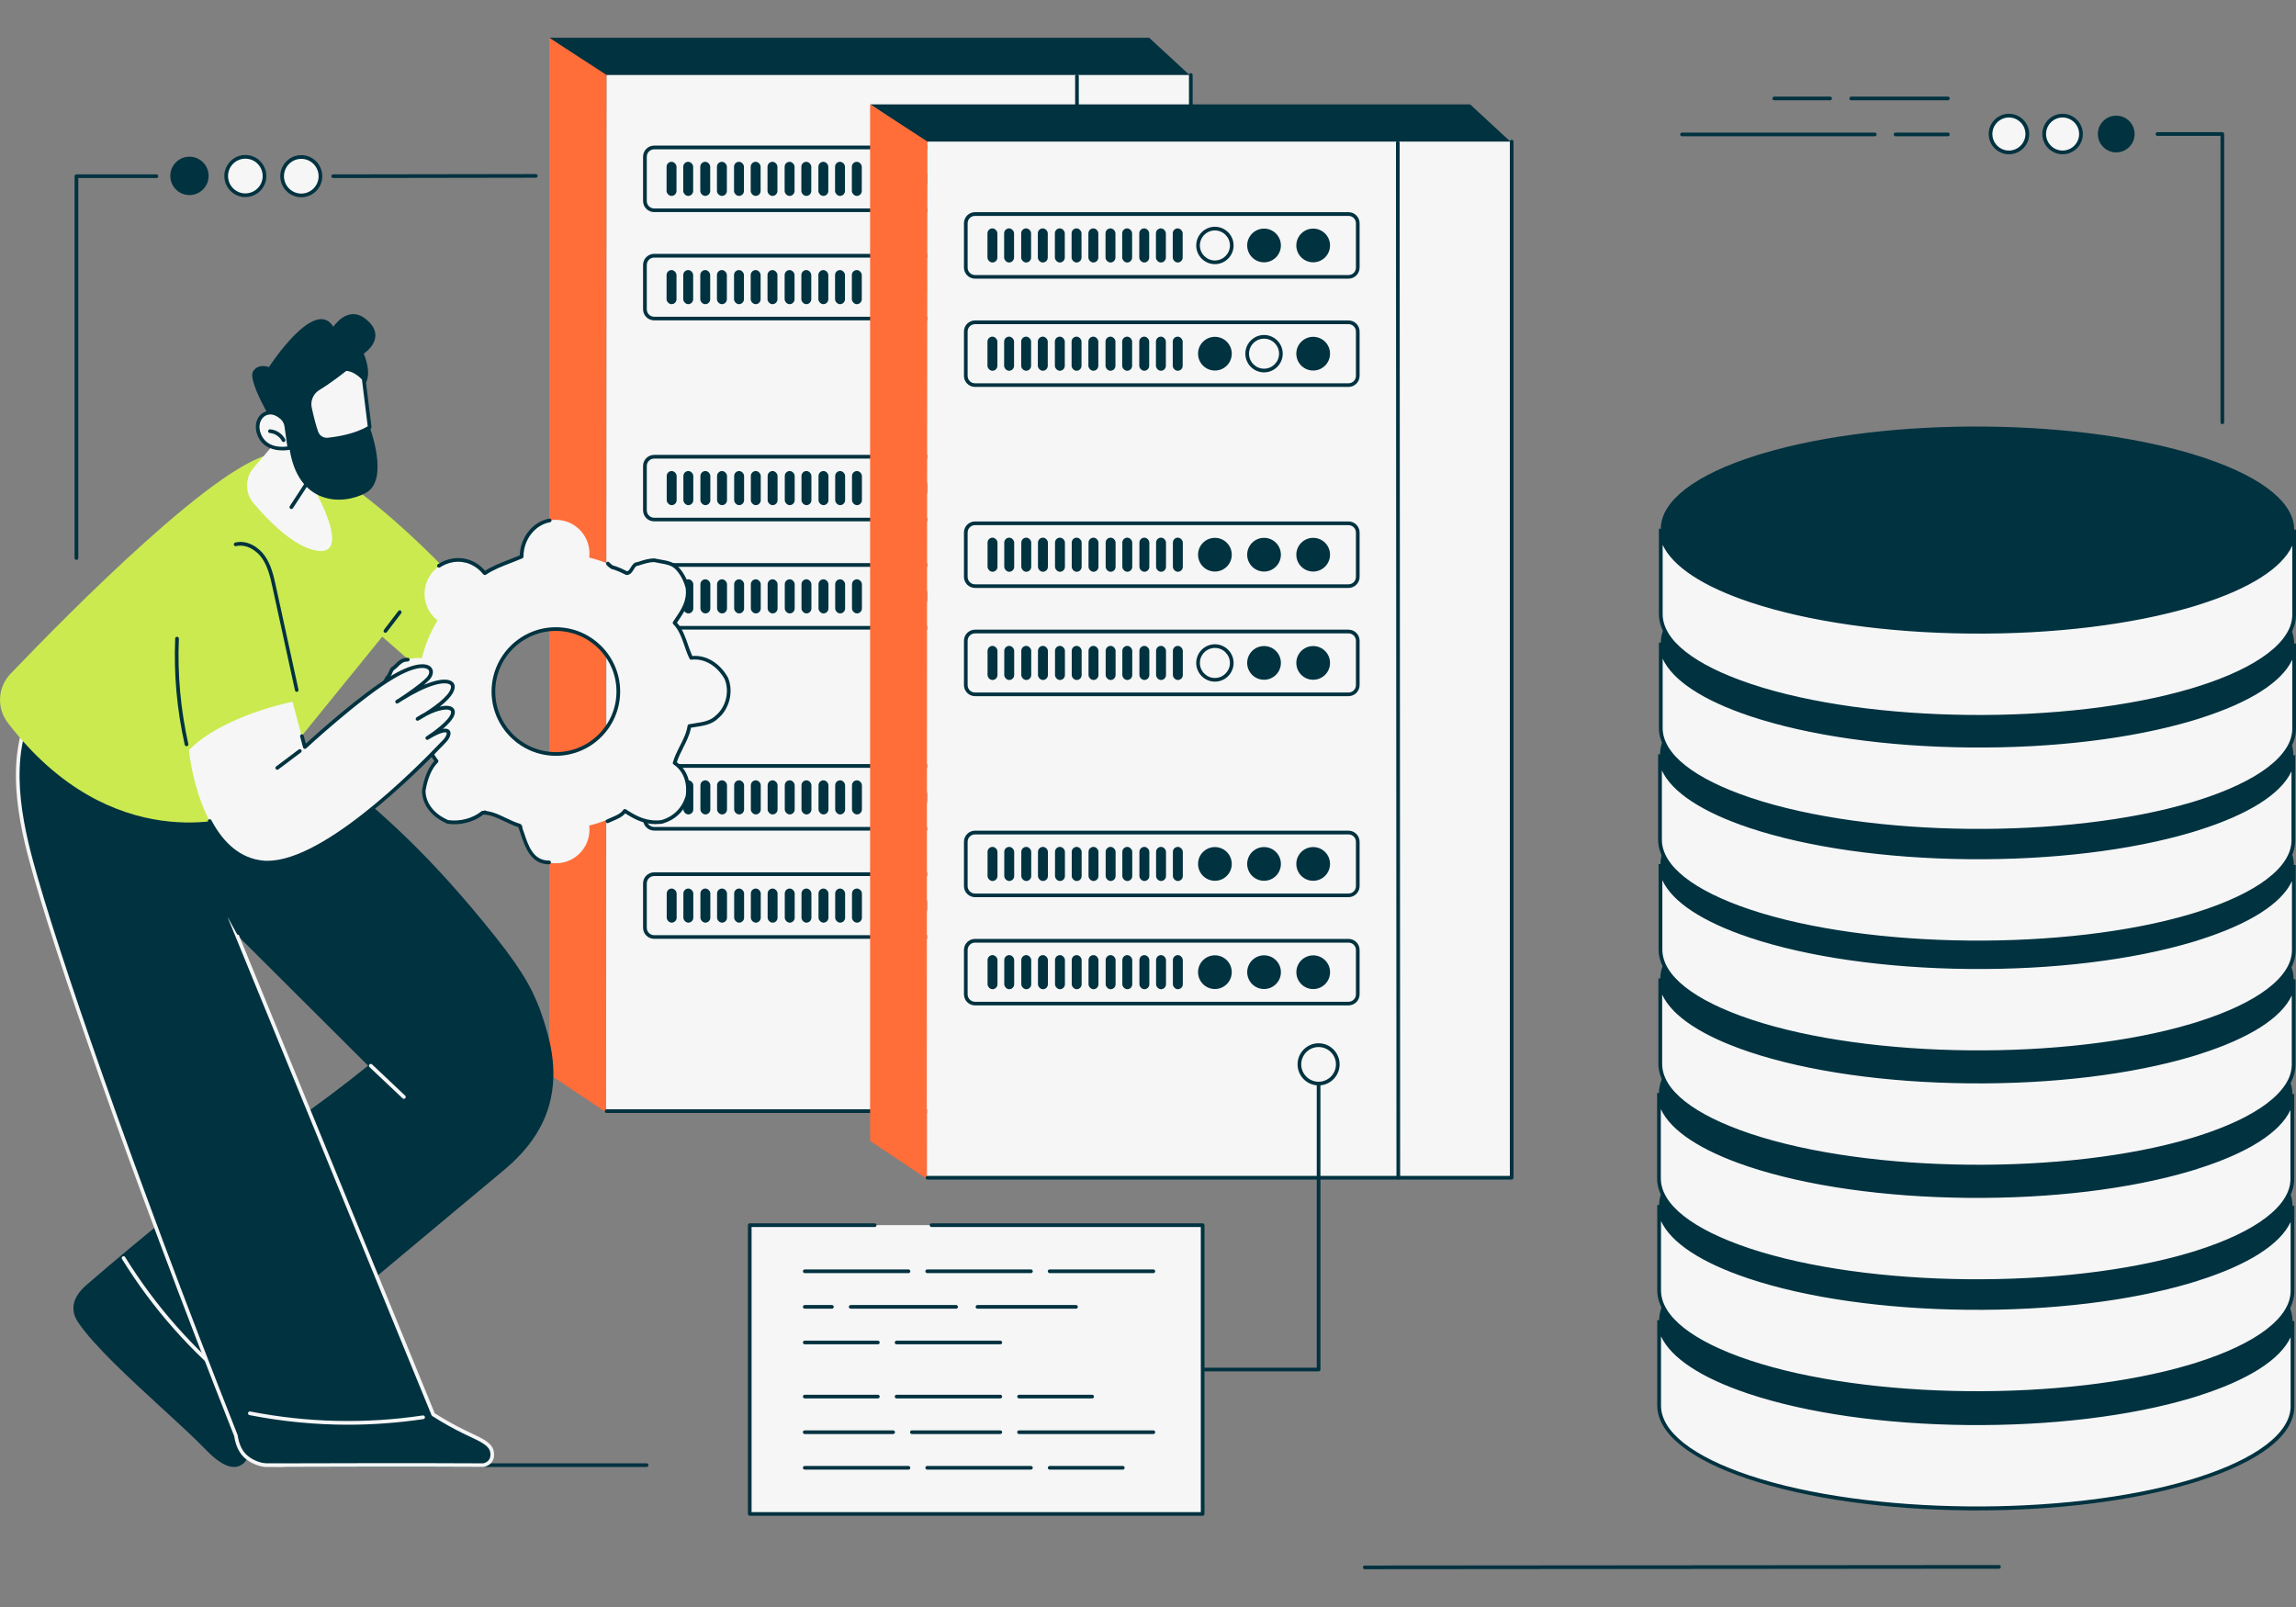 <svg xmlns="http://www.w3.org/2000/svg" id="Calque_2" viewBox="0 0 500 350"><rect x="0" y="0" width="500" height="350" fill="#808080" stroke="none"/><defs><style>.cls-1{fill:none;}.cls-2{fill:#ff6d39;}.cls-3{fill:#003240;}.cls-4{fill:#f6f6f6;}.cls-5{fill:#caea50;}</style></defs><g id="illu-eco-conception-systeme-de-cache"><rect class="cls-1" width="500" height="350"></rect><path class="cls-3" d="M456.85,29.19c0-2.21,1.79-4,4-4s4,1.79,4,4c0,2.21-1.79,4-4,4s-4-1.79-4-4Z"></path><path class="cls-4" d="M445.16,29.19c0-2.21,1.79-4,4-4s4,1.79,4,4-1.79,4-4,4-4-1.79-4-4Z"></path><path class="cls-3" d="M444.76,29.19c0-2.43,1.98-4.41,4.41-4.41s4.41,1.98,4.41,4.41-1.98,4.41-4.41,4.41-4.41-1.98-4.41-4.41ZM445.57,29.19c0,1.99,1.62,3.6,3.6,3.6s3.6-1.62,3.6-3.6-1.62-3.6-3.6-3.6-3.6,1.62-3.6,3.6Z"></path><circle class="cls-4" cx="437.48" cy="29.19" r="4" transform="translate(384.24 464.4) rotate(-86.84)"></circle><path class="cls-3" d="M433.08,29.19c0-2.43,1.98-4.41,4.41-4.41s4.41,1.98,4.41,4.41-1.98,4.41-4.41,4.41-4.41-1.98-4.41-4.41ZM433.88,29.19c0,1.99,1.62,3.6,3.6,3.6s3.6-1.62,3.6-3.6-1.62-3.6-3.6-3.6-3.6,1.62-3.6,3.6Z"></path><path class="cls-3" d="M483.96,92.38c.22,0,.4-.18.4-.4V29.19c0-.22-.18-.4-.4-.4h-14.14c-.22,0-.4.18-.4.4,0,.22.18.4.4.4h13.74v62.39c0,.22.18.4.4.4Z"></path><path class="cls-3" d="M366.29,29.68h41.98c.22,0,.4-.18.4-.4,0-.22-.18-.4-.4-.4h-41.98c-.22,0-.4.18-.4.4,0,.22.18.4.4.4Z"></path><path class="cls-3" d="M412.8,29.68h11.39c.22,0,.4-.18.4-.4,0-.22-.18-.4-.4-.4h-11.39c-.22,0-.4.18-.4.4,0,.22.18.4.4.4Z"></path><path class="cls-3" d="M386.38,21.84h12.16c.22,0,.4-.18.4-.4,0-.22-.18-.4-.4-.4h-12.16c-.22,0-.4.18-.4.4,0,.22.18.4.4.4Z"></path><path class="cls-3" d="M403.14,21.84h21.06c.22,0,.4-.18.4-.4,0-.22-.18-.4-.4-.4h-21.06c-.22,0-.4.18-.4.4,0,.22.18.4.4.4Z"></path><path class="cls-4" d="M361.31,287.53v18.58c-.02,5.63,6.49,11.27,19.57,15.64,26.16,8.73,68.84,9.1,96.19.94.45-.13.89-.27,1.33-.41,13.85-4.36,20.81-10.16,20.82-15.97v-18.58c0,5.81-6.95,11.61-20.81,15.97-.44.14-.88.27-1.33.41-27.34,8.16-70.03,7.8-96.19-.94-13.08-4.37-19.59-10.01-19.58-15.64Z"></path><path class="cls-3" d="M428.53,328.95c-18.13-.17-35.1-2.59-47.77-6.82-12.81-4.28-19.86-9.97-19.86-16.02v-18.57s.01,0,.01,0h.8c0,5.68,6.85,11.1,19.31,15.26,25.79,8.61,68.83,9.03,95.95.93.45-.13.89-.27,1.33-.41,13.05-4.11,20.53-9.79,20.54-15.59h.8s0,0,0,0v18.58c-.02,6.27-7.52,12.07-21.12,16.35-.44.14-.89.28-1.34.41-12.78,3.82-29.26,5.89-46.61,5.89-.68,0-1.36,0-2.04,0ZM478.54,304.08c-.44.14-.89.28-1.34.41-13.28,3.96-30.55,6.05-48.66,5.88-18.13-.17-35.1-2.59-47.77-6.82-10.3-3.44-16.87-7.79-19.05-12.51v15.06c-.02,5.68,6.84,11.1,19.29,15.26,25.79,8.61,68.83,9.03,95.95.93.45-.13.89-.27,1.33-.41,13.05-4.11,20.53-9.79,20.54-15.59v-15.06c-2.26,4.9-9.27,9.37-20.28,12.84Z"></path><path class="cls-3" d="M383.48,271.15c-.45.13-.89.27-1.34.41-27.27,8.58-27.83,22.74-1.24,31.61,26.16,8.73,68.84,9.1,96.19.94.45-.13.89-.27,1.33-.41,27.27-8.58,27.83-22.74,1.24-31.61-26.15-8.73-68.84-9.1-96.18-.94Z"></path><path class="cls-4" d="M361.31,262.44v18.58c-.02,5.63,6.49,11.27,19.57,15.64,26.16,8.73,68.84,9.1,96.19.94.45-.13.89-.27,1.33-.41,13.85-4.36,20.81-10.16,20.82-15.97v-18.58c0,5.81-6.95,11.61-20.81,15.97-.44.14-.88.27-1.33.41-27.34,8.16-70.03,7.8-96.19-.94-13.08-4.37-19.59-10.01-19.58-15.64Z"></path><path class="cls-3" d="M428.53,303.85c-18.13-.17-35.1-2.59-47.77-6.82-12.81-4.28-19.86-9.97-19.86-16.02v-18.57s.01,0,.01,0h.8c0,5.68,6.85,11.1,19.31,15.26,25.79,8.61,68.83,9.03,95.95.93.45-.13.89-.27,1.33-.41,13.05-4.11,20.53-9.79,20.54-15.59h.8s0,0,0,0v18.58c-.02,6.27-7.52,12.07-21.12,16.35-.44.14-.89.28-1.34.41-12.78,3.82-29.26,5.89-46.61,5.89-.68,0-1.36,0-2.04,0ZM478.54,278.98c-.44.14-.89.28-1.34.41-13.28,3.97-30.56,6.06-48.66,5.88-18.13-.17-35.1-2.59-47.77-6.82-10.3-3.44-16.87-7.79-19.05-12.51v15.06c-.02,5.68,6.84,11.1,19.29,15.26,25.79,8.61,68.83,9.03,95.95.93.45-.13.89-.27,1.33-.41,13.05-4.11,20.53-9.79,20.54-15.59v-15.06c-2.26,4.9-9.27,9.37-20.28,12.84Z"></path><path class="cls-3" d="M383.48,246.05c-.45.13-.89.27-1.34.41-27.27,8.58-27.83,22.74-1.24,31.61,26.16,8.73,68.84,9.1,96.19.94.45-.13.89-.27,1.33-.41,27.27-8.58,27.83-22.74,1.24-31.61-26.15-8.73-68.84-9.1-96.18-.94Z"></path><path class="cls-4" d="M361.27,238.05v18.58c-.02,5.63,6.49,11.27,19.57,15.64,26.16,8.73,68.84,9.1,96.19.94.45-.13.89-.27,1.33-.41,13.85-4.36,20.81-10.16,20.82-15.97v-18.58c0,5.81-6.95,11.61-20.81,15.97-.44.14-.88.27-1.33.41-27.34,8.16-70.03,7.8-96.19-.94-13.08-4.37-19.59-10.01-19.58-15.64Z"></path><path class="cls-3" d="M428.49,279.47c-18.13-.17-35.1-2.59-47.77-6.82-12.81-4.28-19.86-9.97-19.85-16.02v-18.57s.01,0,.01,0h.8c0,5.69,6.85,11.1,19.31,15.26,25.79,8.61,68.83,9.03,95.95.93.45-.13.89-.27,1.33-.41,13.05-4.11,20.53-9.79,20.54-15.59h.8s0,0,0,0v18.58c-.02,6.27-7.52,12.07-21.12,16.35-.44.14-.89.28-1.34.41-12.78,3.82-29.26,5.89-46.61,5.89-.68,0-1.36,0-2.04,0ZM478.5,254.6c-.44.14-.89.28-1.34.41-13.28,3.97-30.57,6.06-48.66,5.88-18.13-.17-35.1-2.59-47.77-6.82-10.3-3.44-16.87-7.79-19.05-12.51v15.06c-.02,5.68,6.84,11.1,19.29,15.26,25.79,8.61,68.83,9.03,95.95.93.45-.13.89-.27,1.33-.41,13.05-4.11,20.53-9.79,20.54-15.59v-15.06c-2.26,4.9-9.27,9.37-20.29,12.84Z"></path><path class="cls-3" d="M383.44,221.67c-.45.13-.89.27-1.34.41-27.27,8.58-27.83,22.74-1.24,31.61,26.16,8.73,68.84,9.1,96.19.94.45-.13.89-.27,1.33-.41,27.27-8.58,27.83-22.74,1.24-31.61-26.15-8.73-68.84-9.1-96.18-.94Z"></path><path class="cls-4" d="M361.57,213.12v18.58c-.02,5.63,6.49,11.27,19.57,15.64,26.16,8.73,68.84,9.1,96.19.94.45-.13.89-.27,1.33-.41,13.85-4.36,20.81-10.16,20.82-15.97v-18.58c0,5.81-6.95,11.61-20.81,15.97-.44.14-.88.27-1.33.41-27.34,8.16-70.03,7.8-96.19-.94-13.08-4.37-19.59-10.01-19.58-15.64Z"></path><path class="cls-3" d="M428.78,254.53c-18.13-.17-35.1-2.59-47.77-6.82-12.81-4.28-19.86-9.97-19.86-16.02v-18.57s.01,0,.01-.01h.8c0,5.69,6.85,11.1,19.31,15.26,25.79,8.61,68.83,9.03,95.95.93.45-.13.89-.27,1.33-.41,13.05-4.11,20.53-9.79,20.54-15.59h.8s0,0,0,0v18.58c-.02,6.27-7.52,12.07-21.12,16.35-.44.14-.89.28-1.34.41-12.78,3.82-29.26,5.89-46.61,5.89-.68,0-1.36,0-2.05,0ZM478.79,229.66c-.44.14-.89.28-1.34.41-13.28,3.96-30.55,6.06-48.66,5.88-18.13-.17-35.1-2.59-47.77-6.82-10.3-3.44-16.87-7.79-19.05-12.51v15.06c-.02,5.68,6.84,11.1,19.29,15.26,25.79,8.61,68.83,9.03,95.95.93.45-.13.89-.27,1.33-.41,13.05-4.11,20.53-9.79,20.54-15.59v-15.06c-2.26,4.9-9.27,9.37-20.29,12.84Z"></path><path class="cls-3" d="M383.73,196.73c-.45.13-.89.27-1.34.41-27.27,8.58-27.83,22.74-1.24,31.61,26.16,8.73,68.84,9.1,96.19.94.45-.13.89-.27,1.33-.41,27.27-8.58,27.83-22.74,1.24-31.61-26.15-8.73-68.84-9.1-96.18-.94Z"></path><path class="cls-4" d="M361.6,188.2v18.58c-.02,5.63,6.49,11.27,19.57,15.64,26.16,8.73,68.84,9.1,96.19.94.45-.13.89-.27,1.33-.41,13.85-4.36,20.81-10.16,20.82-15.97v-18.58c0,5.81-6.95,11.61-20.81,15.97-.44.14-.88.27-1.33.41-27.34,8.16-70.03,7.8-96.19-.94-13.08-4.37-19.59-10.01-19.58-15.64Z"></path><path class="cls-3" d="M428.82,229.62c-18.13-.17-35.1-2.59-47.77-6.82-12.81-4.28-19.86-9.97-19.86-16.02v-18.57s.01,0,.01-.01h.8c0,5.69,6.85,11.1,19.31,15.26,25.79,8.61,68.83,9.03,95.95.93.45-.13.89-.27,1.33-.41,13.05-4.11,20.53-9.79,20.54-15.59h.8s0,0,0,0v18.58c-.02,6.27-7.52,12.07-21.12,16.35-.44.14-.89.28-1.34.41-12.78,3.82-29.26,5.89-46.61,5.89-.68,0-1.36,0-2.04,0ZM478.83,204.75c-.44.14-.89.28-1.34.41-13.28,3.96-30.55,6.06-48.66,5.88-18.13-.17-35.1-2.59-47.77-6.82-10.3-3.44-16.87-7.79-19.05-12.51v15.06c-.02,5.68,6.84,11.1,19.29,15.26,25.79,8.61,68.83,9.03,95.95.93.45-.13.89-.27,1.33-.41,13.05-4.11,20.53-9.79,20.54-15.59v-15.06c-2.26,4.9-9.27,9.37-20.29,12.84Z"></path><path class="cls-3" d="M383.77,171.82c-.45.13-.89.27-1.34.41-27.27,8.58-27.83,22.74-1.24,31.61,26.16,8.73,68.84,9.1,96.19.94.45-.13.89-.27,1.33-.41,27.27-8.58,27.83-22.74,1.24-31.61-26.15-8.73-68.84-9.1-96.18-.94Z"></path><path class="cls-4" d="M361.51,164.29v18.58c-.02,5.63,6.49,11.27,19.57,15.64,26.16,8.73,68.84,9.1,96.19.94.45-.13.89-.27,1.33-.41,13.85-4.36,20.81-10.16,20.82-15.97v-18.58c0,5.81-6.95,11.61-20.81,15.97-.44.14-.88.27-1.33.41-27.34,8.16-70.03,7.8-96.19-.94-13.08-4.37-19.59-10.01-19.58-15.64Z"></path><path class="cls-3" d="M428.72,205.71c-18.13-.17-35.1-2.59-47.77-6.82-12.81-4.28-19.86-9.97-19.86-16.02v-18.57s.01,0,.01,0h.8c0,5.68,6.85,11.1,19.31,15.26,25.79,8.61,68.83,9.03,95.95.93.45-.13.89-.27,1.33-.41,13.05-4.11,20.53-9.79,20.54-15.59h.8s0,0,0,0v18.58c-.02,6.27-7.52,12.07-21.12,16.35-.44.14-.89.28-1.34.41-12.78,3.82-29.26,5.89-46.61,5.89-.68,0-1.36,0-2.04,0ZM478.73,180.84c-.44.14-.89.28-1.34.41-13.28,3.96-30.57,6.06-48.66,5.88-18.13-.17-35.1-2.59-47.77-6.82-10.3-3.44-16.87-7.79-19.05-12.51v15.06c-.02,5.68,6.84,11.1,19.29,15.26,25.79,8.61,68.83,9.03,95.95.93.45-.13.89-.27,1.33-.41,13.05-4.11,20.53-9.79,20.54-15.59v-15.06c-2.26,4.9-9.27,9.37-20.28,12.84Z"></path><path class="cls-3" d="M383.67,147.91c-.45.13-.89.27-1.34.41-27.27,8.58-27.83,22.74-1.24,31.61,26.16,8.73,68.84,9.1,96.19.94.45-.13.89-.27,1.33-.41,27.27-8.58,27.83-22.74,1.24-31.61-26.15-8.73-68.84-9.1-96.18-.94Z"></path><path class="cls-4" d="M361.67,139.96v18.58c-.02,5.63,6.49,11.27,19.57,15.64,26.16,8.73,68.84,9.1,96.19.94.45-.13.89-.27,1.33-.41,13.85-4.36,20.81-10.16,20.82-15.97v-18.58c0,5.81-6.95,11.61-20.81,15.97-.44.14-.88.27-1.33.41-27.34,8.16-70.03,7.8-96.19-.94-13.08-4.37-19.59-10.01-19.58-15.64Z"></path><path class="cls-3" d="M428.89,181.38c-18.13-.17-35.1-2.59-47.77-6.82-12.81-4.28-19.86-9.97-19.86-16.02v-18.57s.01,0,.01,0h.8c0,5.68,6.85,11.1,19.31,15.26,25.79,8.61,68.83,9.03,95.95.93.45-.13.89-.27,1.33-.41,13.05-4.11,20.53-9.79,20.54-15.59h.8s0,0,0,0v18.58c-.02,6.27-7.52,12.07-21.12,16.35-.44.14-.89.28-1.34.41-12.78,3.82-29.26,5.89-46.61,5.89-.68,0-1.36,0-2.04,0ZM478.9,156.51c-.44.14-.89.28-1.34.41-13.28,3.97-30.56,6.06-48.66,5.88-18.13-.17-35.1-2.59-47.77-6.82-10.3-3.44-16.87-7.79-19.05-12.51v15.06c-.02,5.68,6.84,11.1,19.29,15.26,25.79,8.61,68.83,9.03,95.95.93.45-.13.89-.27,1.33-.41,13.05-4.11,20.53-9.79,20.54-15.59v-15.06c-2.26,4.9-9.27,9.37-20.28,12.84Z"></path><path class="cls-3" d="M383.84,123.58c-.45.13-.89.27-1.34.41-27.27,8.58-27.83,22.74-1.24,31.61,26.16,8.73,68.84,9.1,96.19.94.45-.13.89-.27,1.33-.41,27.27-8.58,27.83-22.74,1.24-31.61-26.15-8.73-68.84-9.1-96.18-.94Z"></path><path class="cls-4" d="M361.67,115.15v18.58c-.02,5.63,6.49,11.27,19.57,15.64,26.16,8.73,68.84,9.1,96.19.94.45-.13.89-.27,1.33-.41,13.85-4.36,20.81-10.16,20.82-15.97v-18.58c0,5.81-6.95,11.61-20.81,15.97-.44.14-.88.27-1.33.41-27.34,8.16-70.03,7.8-96.19-.94-13.08-4.37-19.59-10.01-19.58-15.64Z"></path><path class="cls-3" d="M428.89,156.57c-18.13-.17-35.1-2.59-47.77-6.82-12.81-4.28-19.86-9.97-19.86-16.02v-18.57s.01,0,.01,0h.8c0,5.68,6.85,11.1,19.31,15.26,25.79,8.61,68.83,9.03,95.95.93.45-.13.89-.27,1.33-.41,13.05-4.11,20.53-9.79,20.54-15.59h.8s0,0,0,0v18.58c-.02,6.27-7.52,12.07-21.12,16.35-.44.14-.89.28-1.34.41-12.78,3.82-29.26,5.89-46.61,5.89-.68,0-1.36,0-2.04,0ZM478.9,131.7c-.44.14-.89.28-1.34.41-13.28,3.96-30.56,6.06-48.66,5.88-18.13-.17-35.1-2.59-47.77-6.82-10.3-3.44-16.87-7.79-19.05-12.51v15.06c-.02,5.68,6.84,11.1,19.29,15.26,25.79,8.61,68.83,9.03,95.95.93.45-.13.89-.27,1.33-.41,13.05-4.11,20.53-9.79,20.54-15.59v-15.06c-2.26,4.9-9.27,9.37-20.28,12.84Z"></path><path class="cls-3" d="M383.84,98.77c-.45.13-.89.27-1.34.41-27.27,8.58-27.83,22.74-1.24,31.61,26.16,8.73,68.84,9.1,96.19.94.45-.13.89-.27,1.33-.41,27.27-8.58,27.83-22.74,1.24-31.61-26.15-8.73-68.84-9.1-96.18-.94Z"></path><path class="cls-3" d="M297.2,341.77c-.22,0-.4-.18-.4-.4s.18-.4.4-.4l138.12-.11c.22,0,.4.18.4.4s-.18.4-.4.4l-138.12.11Z"></path><path class="cls-3" d="M140.83,319.5H62.14c-.22,0-.4-.18-.4-.4s.18-.4.4-.4h78.68c.22,0,.4.18.4.4s-.18.4-.4.4Z"></path><ellipse class="cls-3" cx="41.26" cy="38.31" rx="4.18" ry="4.17" transform="translate(2.9 79.52) rotate(-89.93)"></ellipse><path class="cls-4" d="M57.61,38.35c0-2.31-1.86-4.19-4.16-4.19-2.3,0-4.18,1.86-4.18,4.17,0,2.31,1.86,4.19,4.16,4.19,2.3,0,4.18-1.86,4.18-4.17Z"></path><path class="cls-3" d="M53.43,42.93h-.01c-2.52,0-4.57-2.07-4.56-4.6,0-1.22.48-2.37,1.35-3.24.86-.86,2.01-1.33,3.22-1.33h.01c1.22,0,2.37.48,3.23,1.35.86.87,1.33,2.02,1.33,3.24,0,1.22-.48,2.37-1.35,3.24-.86.86-2.01,1.33-3.22,1.33ZM53.43,34.56c-1,0-1.95.39-2.66,1.1-.71.71-1.11,1.66-1.11,2.67,0,2.08,1.68,3.79,3.76,3.79h.01c1,0,1.95-.39,2.66-1.1.71-.71,1.11-1.66,1.11-2.67,0-1.01-.39-1.96-1.1-2.68-.71-.72-1.66-1.11-2.66-1.11h-.01Z"></path><path class="cls-4" d="M69.78,38.39c0-2.31-1.86-4.19-4.16-4.19-2.3,0-4.18,1.86-4.18,4.17,0,2.31,1.86,4.19,4.16,4.19,2.3,0,4.18-1.86,4.18-4.17Z"></path><path class="cls-3" d="M65.61,42.96h-.01c-2.52,0-4.57-2.07-4.56-4.6,0-1.22.48-2.37,1.35-3.24.86-.86,2.01-1.33,3.22-1.33h.01c2.52,0,4.57,2.07,4.56,4.6,0,1.22-.48,2.37-1.35,3.24-.86.86-2.01,1.33-3.22,1.33ZM65.61,34.6c-1,0-1.95.39-2.66,1.1-.71.71-1.11,1.66-1.11,2.67,0,2.08,1.68,3.79,3.76,3.79h.01c1,0,1.95-.39,2.66-1.1.71-.71,1.11-1.66,1.11-2.67h.4s-.4,0-.4,0c0-2.08-1.68-3.79-3.76-3.79h-.01Z"></path><path class="cls-3" d="M16.64,121.94c-.22,0-.4-.18-.4-.4V38.38c0-.22.18-.4.4-.4h17.42c.22,0,.4.18.4.4s-.18.4-.4.4h-17.01v82.76c0,.22-.18.4-.4.4Z"></path><path class="cls-3" d="M72.55,38.78c-.22,0-.4-.18-.4-.4,0-.22.18-.4.4-.4l44.13-.07h0c.22,0,.4.18.4.4,0,.22-.18.4-.4.4l-44.13.07h0Z"></path><polygon class="cls-3" points="259.32 16.59 132.11 16.59 119.6 8.23 250.26 8.23 259.32 16.59"></polygon><polygon class="cls-2" points="119.6 233.98 131.99 242.26 132.11 16.34 119.6 8.23 119.6 233.98"></polygon><polygon class="cls-4" points="131.99 242.18 259.32 242 259.32 16.34 132.11 16.34 131.99 242.18"></polygon><path class="cls-3" d="M259.32,242.4h-127.22c-.22,0-.4-.18-.4-.4s.18-.4.4-.4h126.82V16.34c0-.22.18-.4.4-.4s.4.18.4.4v225.66c0,.22-.18.4-.4.4Z"></path><path class="cls-3" d="M234.64,242.4c-.22,0-.4-.18-.4-.4l-.11-225.4c0-.22.18-.4.4-.4.22,0,.4.18.4.4l.11,225.4c0,.22-.18.4-.4.4Z"></path><rect class="cls-4" x="140.45" y="32.12" width="85.35" height="13.67" rx="5" ry="5" transform="translate(366.25 77.91) rotate(180)"></rect><path class="cls-3" d="M223.79,46.19h-81.34c-1.33,0-2.41-1.08-2.41-2.41v-9.66c0-1.33,1.08-2.41,2.41-2.41h81.34c1.33,0,2.41,1.08,2.41,2.41v9.66c0,1.33-1.08,2.41-2.41,2.41ZM142.46,32.52c-.89,0-1.61.72-1.61,1.61v9.66c0,.89.72,1.61,1.61,1.61h81.34c.89,0,1.61-.72,1.61-1.61v-9.66c0-.89-.72-1.61-1.61-1.61h-81.34Z"></path><circle class="cls-3" cx="216.09" cy="38.96" r="3.67"></circle><circle class="cls-3" cx="205.39" cy="38.96" r="3.67"></circle><circle class="cls-5" cx="194.69" cy="38.96" r="3.67"></circle><rect class="cls-4" x="140.45" y="55.7" width="85.35" height="13.67" rx="5" ry="5" transform="translate(366.25 125.06) rotate(180)"></rect><path class="cls-3" d="M223.79,69.77h-81.34c-1.33,0-2.41-1.08-2.41-2.41v-9.66c0-1.33,1.08-2.41,2.41-2.41h81.34c1.33,0,2.41,1.08,2.41,2.41v9.66c0,1.33-1.08,2.41-2.41,2.41ZM142.46,56.1c-.89,0-1.61.72-1.61,1.61v9.66c0,.89.72,1.61,1.61,1.61h81.34c.89,0,1.61-.72,1.61-1.61v-9.66c0-.89-.72-1.61-1.61-1.61h-81.34Z"></path><circle class="cls-3" cx="216.09" cy="62.53" r="3.67" transform="translate(-.09 .3) rotate(-.08)"></circle><circle class="cls-5" cx="205.39" cy="62.53" r="3.67" transform="translate(-.09 .29) rotate(-.08)"></circle><circle class="cls-3" cx="194.69" cy="62.53" r="3.67" transform="translate(-.09 .27) rotate(-.08)"></circle><rect class="cls-4" x="140.45" y="166.83" width="85.35" height="13.67" rx="5" ry="5" transform="translate(366.25 347.33) rotate(180)"></rect><path class="cls-3" d="M223.79,180.9h-81.34c-1.33,0-2.41-1.08-2.41-2.41v-9.66c0-1.33,1.08-2.41,2.41-2.41h81.34c1.33,0,2.41,1.08,2.41,2.41v9.66c0,1.33-1.08,2.41-2.41,2.41ZM142.46,167.23c-.89,0-1.61.72-1.61,1.61v9.66c0,.89.72,1.61,1.61,1.61h81.34c.89,0,1.61-.72,1.61-1.61v-9.66c0-.89-.72-1.61-1.61-1.61h-81.34Z"></path><path class="cls-3" d="M212.43,173.66c0-2.03,1.64-3.67,3.67-3.67s3.67,1.64,3.67,3.67-1.64,3.67-3.67,3.67-3.67-1.64-3.67-3.67Z"></path><path class="cls-3" d="M201.73,173.66c0-2.03,1.64-3.67,3.67-3.67s3.67,1.64,3.67,3.67-1.64,3.67-3.67,3.67-3.67-1.64-3.67-3.67Z"></path><path class="cls-3" d="M191.02,173.66c0-2.03,1.64-3.67,3.67-3.67s3.67,1.64,3.67,3.67-1.64,3.67-3.67,3.67-3.67-1.64-3.67-3.67Z"></path><rect class="cls-4" x="140.45" y="190.4" width="85.35" height="13.67" rx="5" ry="5" transform="translate(366.25 394.47) rotate(180)"></rect><path class="cls-3" d="M223.79,204.47h-81.34c-1.33,0-2.41-1.08-2.41-2.41v-9.66c0-1.33,1.08-2.41,2.41-2.41h81.34c1.33,0,2.41,1.08,2.41,2.41v9.66c0,1.33-1.08,2.41-2.41,2.41ZM142.46,190.8c-.89,0-1.61.72-1.61,1.61v9.66c0,.89.72,1.61,1.61,1.61h81.34c.89,0,1.61-.72,1.61-1.61v-9.66c0-.89-.72-1.61-1.61-1.61h-81.34Z"></path><circle class="cls-3" cx="216.09" cy="197.24" r="3.67" transform="translate(18.56 413.06) rotate(-89.92)"></circle><circle class="cls-3" cx="205.39" cy="197.24" r="3.67" transform="translate(7.87 402.36) rotate(-89.92)"></circle><circle class="cls-3" cx="194.69" cy="197.24" r="3.67" transform="translate(-2.81 391.65) rotate(-89.92)"></circle><rect class="cls-4" x="140.45" y="99.47" width="85.35" height="13.67" rx="5" ry="5" transform="translate(366.25 212.62) rotate(180)"></rect><path class="cls-3" d="M223.79,113.55h-81.34c-1.33,0-2.41-1.08-2.41-2.41v-9.66c0-1.33,1.08-2.41,2.41-2.41h81.34c1.33,0,2.41,1.08,2.41,2.41v9.66c0,1.33-1.08,2.41-2.41,2.41ZM142.46,99.88c-.89,0-1.61.72-1.61,1.61v9.66c0,.89.72,1.61,1.61,1.61h81.34c.89,0,1.61-.72,1.61-1.61v-9.66c0-.89-.72-1.61-1.61-1.61h-81.34Z"></path><circle class="cls-3" cx="216.09" cy="106.31" r="3.67" transform="translate(109.49 322.26) rotate(-89.92)"></circle><circle class="cls-3" cx="205.39" cy="106.31" r="3.67" transform="translate(98.8 311.55) rotate(-89.92)"></circle><circle class="cls-3" cx="194.69" cy="106.31" r="3.67" transform="translate(88.11 300.85) rotate(-89.92)"></circle><rect class="cls-4" x="140.45" y="123.05" width="85.35" height="13.67" rx="5" ry="5" transform="translate(366.25 259.77) rotate(180)"></rect><path class="cls-3" d="M223.79,137.12h-81.34c-1.33,0-2.41-1.08-2.41-2.41v-9.66c0-1.33,1.08-2.41,2.41-2.41h81.34c1.33,0,2.41,1.08,2.41,2.41v9.66c0,1.33-1.08,2.41-2.41,2.41ZM142.46,123.45c-.89,0-1.61.72-1.61,1.61v9.66c0,.89.72,1.61,1.61,1.61h81.34c.89,0,1.61-.72,1.61-1.61v-9.66c0-.89-.72-1.61-1.61-1.61h-81.34Z"></path><path class="cls-3" d="M212.43,129.88c0-2.03,1.64-3.67,3.67-3.67s3.67,1.64,3.67,3.67-1.64,3.67-3.67,3.67-3.67-1.64-3.67-3.67Z"></path><path class="cls-3" d="M201.73,129.88c0-2.03,1.64-3.67,3.67-3.67s3.67,1.64,3.67,3.67-1.64,3.67-3.67,3.67-3.67-1.64-3.67-3.67Z"></path><path class="cls-5" d="M191.02,129.88c0-2.03,1.64-3.67,3.67-3.67s3.67,1.64,3.67,3.67-1.64,3.67-3.67,3.67-3.67-1.64-3.67-3.67Z"></path><rect class="cls-3" x="185.54" y="169.95" width="2.16" height="7.43" rx="1.08" ry="1.08"></rect><rect class="cls-3" x="181.88" y="169.95" width="2.16" height="7.43" rx="1.08" ry="1.08"></rect><rect class="cls-3" x="178.25" y="169.95" width="2.16" height="7.43" rx="1.08" ry="1.08"></rect><rect class="cls-3" x="174.54" y="169.95" width="2.16" height="7.43" rx="1.08" ry="1.08"></rect><rect class="cls-3" x="170.9" y="169.95" width="2.16" height="7.43" rx="1.08" ry="1.08"></rect><rect class="cls-3" x="167.17" y="169.95" width="2.16" height="7.43" rx="1.08" ry="1.08"></rect><rect class="cls-3" x="163.51" y="169.95" width="2.16" height="7.43" rx="1.08" ry="1.08"></rect><rect class="cls-3" x="159.88" y="169.95" width="2.16" height="7.43" rx="1.08" ry="1.08"></rect><rect class="cls-3" x="156.16" y="169.95" width="2.16" height="7.43" rx="1.08" ry="1.08"></rect><rect class="cls-3" x="152.53" y="169.95" width="2.16" height="7.43" rx="1.08" ry="1.08"></rect><rect class="cls-3" x="148.82" y="169.95" width="2.16" height="7.43" rx="1.08" ry="1.08"></rect><rect class="cls-3" x="145.19" y="169.95" width="2.16" height="7.43" rx="1.08" ry="1.08"></rect><rect class="cls-3" x="185.54" y="193.52" width="2.16" height="7.43" rx="1.08" ry="1.08"></rect><rect class="cls-3" x="181.88" y="193.52" width="2.16" height="7.43" rx="1.08" ry="1.08"></rect><rect class="cls-3" x="178.25" y="193.52" width="2.16" height="7.43" rx="1.08" ry="1.08"></rect><rect class="cls-3" x="174.54" y="193.52" width="2.16" height="7.43" rx="1.08" ry="1.08"></rect><rect class="cls-3" x="170.9" y="193.52" width="2.16" height="7.43" rx="1.08" ry="1.08"></rect><rect class="cls-3" x="167.17" y="193.52" width="2.16" height="7.43" rx="1.08" ry="1.08"></rect><rect class="cls-3" x="163.51" y="193.52" width="2.16" height="7.43" rx="1.08" ry="1.08"></rect><rect class="cls-3" x="159.88" y="193.52" width="2.16" height="7.43" rx="1.08" ry="1.08"></rect><rect class="cls-3" x="156.16" y="193.52" width="2.16" height="7.43" rx="1.08" ry="1.08"></rect><rect class="cls-3" x="152.53" y="193.52" width="2.16" height="7.43" rx="1.08" ry="1.08"></rect><rect class="cls-3" x="148.82" y="193.52" width="2.16" height="7.43" rx="1.08" ry="1.08"></rect><rect class="cls-3" x="145.19" y="193.52" width="2.16" height="7.43" rx="1.08" ry="1.08"></rect><rect class="cls-3" x="185.51" y="35.24" width="2.16" height="7.43" rx="1.08" ry="1.08"></rect><rect class="cls-3" x="181.85" y="35.24" width="2.16" height="7.43" rx="1.08" ry="1.08"></rect><rect class="cls-3" x="178.22" y="35.24" width="2.16" height="7.43" rx="1.08" ry="1.08"></rect><rect class="cls-3" x="174.51" y="35.24" width="2.16" height="7.43" rx="1.08" ry="1.08"></rect><rect class="cls-3" x="170.87" y="35.24" width="2.16" height="7.43" rx="1.08" ry="1.08"></rect><rect class="cls-3" x="167.14" y="35.24" width="2.16" height="7.43" rx="1.08" ry="1.08"></rect><rect class="cls-3" x="163.48" y="35.24" width="2.16" height="7.43" rx="1.08" ry="1.08"></rect><rect class="cls-3" x="159.85" y="35.24" width="2.16" height="7.43" rx="1.08" ry="1.08"></rect><rect class="cls-3" x="156.13" y="35.24" width="2.16" height="7.43" rx="1.08" ry="1.08"></rect><rect class="cls-3" x="152.5" y="35.24" width="2.16" height="7.43" rx="1.08" ry="1.08"></rect><rect class="cls-3" x="148.79" y="35.24" width="2.16" height="7.43" rx="1.08" ry="1.08"></rect><rect class="cls-3" x="145.16" y="35.24" width="2.16" height="7.43" rx="1.08" ry="1.08"></rect><rect class="cls-3" x="185.51" y="58.82" width="2.16" height="7.43" rx="1.08" ry="1.08"></rect><rect class="cls-3" x="181.85" y="58.82" width="2.16" height="7.43" rx="1.08" ry="1.08"></rect><rect class="cls-3" x="178.22" y="58.82" width="2.16" height="7.43" rx="1.08" ry="1.08"></rect><rect class="cls-3" x="174.51" y="58.82" width="2.16" height="7.43" rx="1.08" ry="1.08"></rect><rect class="cls-3" x="170.87" y="58.82" width="2.16" height="7.43" rx="1.08" ry="1.08"></rect><rect class="cls-3" x="167.14" y="58.82" width="2.16" height="7.43" rx="1.08" ry="1.08"></rect><rect class="cls-3" x="163.48" y="58.82" width="2.16" height="7.43" rx="1.08" ry="1.08"></rect><rect class="cls-3" x="159.85" y="58.82" width="2.16" height="7.43" rx="1.08" ry="1.08"></rect><rect class="cls-3" x="156.13" y="58.82" width="2.16" height="7.43" rx="1.08" ry="1.08"></rect><rect class="cls-3" x="152.5" y="58.82" width="2.16" height="7.43" rx="1.08" ry="1.08"></rect><rect class="cls-3" x="148.79" y="58.82" width="2.16" height="7.43" rx="1.08" ry="1.08"></rect><rect class="cls-3" x="145.16" y="58.82" width="2.16" height="7.43" rx="1.08" ry="1.08"></rect><rect class="cls-3" x="185.54" y="102.59" width="2.16" height="7.43" rx="1.08" ry="1.08"></rect><rect class="cls-3" x="181.88" y="102.59" width="2.16" height="7.43" rx="1.08" ry="1.08"></rect><rect class="cls-3" x="178.25" y="102.59" width="2.16" height="7.43" rx="1.08" ry="1.08"></rect><rect class="cls-3" x="174.54" y="102.59" width="2.16" height="7.43" rx="1.08" ry="1.08"></rect><rect class="cls-3" x="170.9" y="102.59" width="2.16" height="7.43" rx="1.08" ry="1.08"></rect><rect class="cls-3" x="167.17" y="102.59" width="2.16" height="7.43" rx="1.08" ry="1.08"></rect><rect class="cls-3" x="163.51" y="102.59" width="2.16" height="7.43" rx="1.08" ry="1.08"></rect><rect class="cls-3" x="159.88" y="102.59" width="2.16" height="7.43" rx="1.08" ry="1.08"></rect><rect class="cls-3" x="156.16" y="102.59" width="2.16" height="7.43" rx="1.08" ry="1.08"></rect><rect class="cls-3" x="152.53" y="102.59" width="2.16" height="7.43" rx="1.08" ry="1.08"></rect><rect class="cls-3" x="148.82" y="102.59" width="2.16" height="7.43" rx="1.08" ry="1.08"></rect><rect class="cls-3" x="145.19" y="102.59" width="2.16" height="7.43" rx="1.08" ry="1.08"></rect><rect class="cls-3" x="185.54" y="126.17" width="2.16" height="7.43" rx="1.08" ry="1.08"></rect><rect class="cls-3" x="181.88" y="126.17" width="2.16" height="7.43" rx="1.08" ry="1.08"></rect><rect class="cls-3" x="178.25" y="126.17" width="2.16" height="7.43" rx="1.08" ry="1.08"></rect><rect class="cls-3" x="174.54" y="126.17" width="2.16" height="7.43" rx="1.08" ry="1.08"></rect><rect class="cls-3" x="170.9" y="126.17" width="2.16" height="7.43" rx="1.08" ry="1.08"></rect><rect class="cls-3" x="167.17" y="126.17" width="2.16" height="7.43" rx="1.08" ry="1.08"></rect><rect class="cls-3" x="163.51" y="126.17" width="2.16" height="7.43" rx="1.08" ry="1.08"></rect><rect class="cls-3" x="159.88" y="126.17" width="2.16" height="7.43" rx="1.08" ry="1.08"></rect><rect class="cls-3" x="156.16" y="126.17" width="2.16" height="7.43" rx="1.08" ry="1.08"></rect><rect class="cls-3" x="152.53" y="126.17" width="2.16" height="7.43" rx="1.08" ry="1.08"></rect><rect class="cls-3" x="148.82" y="126.17" width="2.16" height="7.43" rx="1.08" ry="1.08"></rect><rect class="cls-3" x="145.19" y="126.17" width="2.16" height="7.43" rx="1.08" ry="1.08"></rect><polygon class="cls-3" points="329.2 31.1 201.98 31.1 189.48 22.73 320.14 22.73 329.2 31.1"></polygon><polygon class="cls-2" points="189.48 248.48 201.86 256.76 201.98 30.84 189.48 22.73 189.48 248.48"></polygon><polygon class="cls-4" points="201.86 256.76 329.2 256.5 329.2 30.84 201.98 30.84 201.86 256.76"></polygon><path class="cls-3" d="M329.2,256.9h-127.22c-.22,0-.4-.18-.4-.4s.18-.4.4-.4h126.82V30.84c0-.22.18-.4.4-.4s.4.18.4.4v225.66c0,.22-.18.4-.4.4Z"></path><path class="cls-3" d="M304.51,256.9c-.22,0-.4-.18-.4-.4l-.11-225.4c0-.22.18-.4.4-.4.22,0,.4.18.4.4l.11,225.4c0,.22-.18.4-.4.4Z"></path><rect class="cls-4" x="210.33" y="46.62" width="85.35" height="13.67" rx="5" ry="5" transform="translate(506 106.92) rotate(180)"></rect><path class="cls-3" d="M293.67,60.69h-81.34c-1.33,0-2.41-1.08-2.41-2.41v-9.66c0-1.33,1.08-2.41,2.41-2.41h81.34c1.33,0,2.41,1.08,2.41,2.41v9.66c0,1.33-1.08,2.41-2.41,2.41ZM212.33,47.02c-.89,0-1.61.72-1.61,1.61v9.66c0,.89.72,1.61,1.61,1.61h81.34c.89,0,1.61-.72,1.61-1.61v-9.66c0-.89-.72-1.61-1.61-1.61h-81.34Z"></path><circle class="cls-3" cx="285.97" cy="53.46" r="3.67"></circle><circle class="cls-3" cx="275.27" cy="53.46" r="3.67"></circle><circle class="cls-4" cx="264.57" cy="53.46" r="3.67"></circle><path class="cls-3" d="M264.57,57.53c-2.24,0-4.07-1.83-4.07-4.07s1.82-4.07,4.07-4.07,4.07,1.83,4.07,4.07-1.82,4.07-4.07,4.07ZM264.57,50.19c-1.8,0-3.27,1.47-3.27,3.27s1.47,3.27,3.27,3.27,3.27-1.47,3.27-3.27-1.47-3.27-3.27-3.27Z"></path><rect class="cls-4" x="210.33" y="70.2" width="85.35" height="13.67" rx="5" ry="5" transform="translate(506 154.06) rotate(180)"></rect><path class="cls-3" d="M293.67,84.27h-81.34c-1.33,0-2.41-1.08-2.41-2.41v-9.66c0-1.33,1.08-2.41,2.41-2.41h81.34c1.33,0,2.41,1.08,2.41,2.41v9.66c0,1.33-1.08,2.41-2.41,2.41ZM212.33,70.6c-.89,0-1.61.72-1.61,1.61v9.66c0,.89.72,1.61,1.61,1.61h81.34c.89,0,1.61-.72,1.61-1.61v-9.66c0-.89-.72-1.61-1.61-1.61h-81.34Z"></path><path class="cls-3" d="M282.3,77.03c0-2.03,1.64-3.67,3.67-3.67s3.67,1.64,3.67,3.67-1.64,3.67-3.67,3.67-3.67-1.64-3.67-3.67Z"></path><path class="cls-4" d="M271.6,77.03c0-2.03,1.64-3.67,3.67-3.67s3.67,1.64,3.67,3.67-1.64,3.67-3.67,3.67-3.67-1.64-3.67-3.67Z"></path><path class="cls-3" d="M275.27,81.1c-2.24,0-4.07-1.83-4.07-4.07s1.82-4.07,4.07-4.07,4.07,1.83,4.07,4.07-1.82,4.07-4.07,4.07ZM275.27,73.76c-1.8,0-3.27,1.47-3.27,3.27s1.47,3.27,3.27,3.27,3.27-1.47,3.27-3.27-1.47-3.27-3.27-3.27Z"></path><path class="cls-3" d="M260.9,77.03c0-2.03,1.64-3.67,3.67-3.67s3.67,1.64,3.67,3.67-1.64,3.67-3.67,3.67-3.67-1.64-3.67-3.67Z"></path><rect class="cls-4" x="210.33" y="181.33" width="85.35" height="13.67" rx="5" ry="5" transform="translate(506 376.33) rotate(180)"></rect><path class="cls-3" d="M293.67,195.4h-81.34c-1.33,0-2.41-1.08-2.41-2.41v-9.66c0-1.33,1.08-2.41,2.41-2.41h81.34c1.33,0,2.41,1.08,2.41,2.41v9.66c0,1.33-1.08,2.41-2.41,2.41ZM212.33,181.73c-.89,0-1.61.72-1.61,1.61v9.66c0,.89.72,1.61,1.61,1.61h81.34c.89,0,1.61-.72,1.61-1.61v-9.66c0-.89-.72-1.61-1.61-1.61h-81.34Z"></path><path class="cls-3" d="M282.3,188.16c0-2.03,1.64-3.67,3.67-3.67s3.67,1.64,3.67,3.67-1.64,3.67-3.67,3.67-3.67-1.64-3.67-3.67Z"></path><path class="cls-3" d="M271.6,188.16c0-2.03,1.64-3.67,3.67-3.67s3.67,1.64,3.67,3.67-1.64,3.67-3.67,3.67-3.67-1.64-3.67-3.67Z"></path><path class="cls-3" d="M260.9,188.16c0-2.03,1.64-3.67,3.67-3.67s3.67,1.64,3.67,3.67-1.64,3.67-3.67,3.67-3.67-1.64-3.67-3.67Z"></path><rect class="cls-4" x="210.33" y="204.9" width="85.35" height="13.67" rx="5" ry="5" transform="translate(506 423.48) rotate(180)"></rect><path class="cls-3" d="M293.67,218.97h-81.34c-1.33,0-2.41-1.08-2.41-2.41v-9.66c0-1.33,1.08-2.41,2.41-2.41h81.34c1.33,0,2.41,1.08,2.41,2.41v9.66c0,1.33-1.08,2.41-2.41,2.41ZM212.33,205.3c-.89,0-1.61.72-1.61,1.61v9.66c0,.89.72,1.61,1.61,1.61h81.34c.89,0,1.61-.72,1.61-1.61v-9.66c0-.89-.72-1.61-1.61-1.61h-81.34Z"></path><circle class="cls-3" cx="285.97" cy="211.74" r="3.67" transform="translate(73.84 497.42) rotate(-89.92)"></circle><circle class="cls-3" cx="275.27" cy="211.74" r="3.67" transform="translate(63.15 486.71) rotate(-89.92)"></circle><circle class="cls-3" cx="264.57" cy="211.74" r="3.67" transform="translate(52.46 476.01) rotate(-89.92)"></circle><rect class="cls-4" x="210.33" y="113.98" width="85.35" height="13.67" rx="5" ry="5" transform="translate(506 241.62) rotate(180)"></rect><path class="cls-3" d="M293.67,128.05h-81.34c-1.33,0-2.41-1.08-2.41-2.41v-9.66c0-1.33,1.08-2.41,2.41-2.41h81.34c1.33,0,2.41,1.08,2.41,2.41v9.66c0,1.33-1.08,2.41-2.41,2.41ZM212.33,114.38c-.89,0-1.61.72-1.61,1.61v9.66c0,.89.72,1.61,1.61,1.61h81.34c.89,0,1.61-.72,1.61-1.61v-9.66c0-.89-.72-1.61-1.61-1.61h-81.34Z"></path><circle class="cls-3" cx="285.97" cy="120.81" r="3.67"></circle><circle class="cls-3" cx="275.27" cy="120.81" r="3.67"></circle><circle class="cls-3" cx="264.57" cy="120.81" r="3.67"></circle><rect class="cls-4" x="210.33" y="137.55" width="85.35" height="13.67" rx="5" ry="5" transform="translate(506 288.77) rotate(-180)"></rect><path class="cls-3" d="M293.67,151.62h-81.34c-1.33,0-2.41-1.08-2.41-2.41v-9.66c0-1.33,1.08-2.41,2.41-2.41h81.34c1.33,0,2.41,1.08,2.41,2.41v9.66c0,1.33-1.08,2.41-2.41,2.41ZM212.33,137.95c-.89,0-1.61.72-1.61,1.61v9.66c0,.89.72,1.61,1.61,1.61h81.34c.89,0,1.61-.72,1.61-1.61v-9.66c0-.89-.72-1.61-1.61-1.61h-81.34Z"></path><path class="cls-3" d="M282.3,144.38c0-2.03,1.64-3.67,3.67-3.67s3.67,1.64,3.67,3.67-1.64,3.67-3.67,3.67-3.67-1.64-3.67-3.67Z"></path><path class="cls-3" d="M271.6,144.38c0-2.03,1.64-3.67,3.67-3.67s3.67,1.64,3.67,3.67-1.64,3.67-3.67,3.67-3.67-1.64-3.67-3.67Z"></path><path class="cls-4" d="M260.9,144.38c0-2.03,1.64-3.67,3.67-3.67s3.67,1.64,3.67,3.67-1.64,3.67-3.67,3.67-3.67-1.64-3.67-3.67Z"></path><path class="cls-3" d="M264.57,148.46c-2.24,0-4.07-1.83-4.07-4.07s1.82-4.07,4.07-4.07,4.07,1.83,4.07,4.07-1.82,4.07-4.07,4.07ZM264.57,141.12c-1.8,0-3.27,1.47-3.27,3.27s1.47,3.27,3.27,3.27,3.27-1.47,3.27-3.27-1.47-3.27-3.27-3.27Z"></path><rect class="cls-3" x="255.42" y="184.45" width="2.16" height="7.43" rx="1.08" ry="1.08"></rect><rect class="cls-3" x="251.76" y="184.45" width="2.16" height="7.43" rx="1.08" ry="1.08"></rect><rect class="cls-3" x="248.13" y="184.45" width="2.16" height="7.43" rx="1.08" ry="1.08"></rect><rect class="cls-3" x="244.41" y="184.45" width="2.16" height="7.43" rx="1.08" ry="1.08"></rect><rect class="cls-3" x="240.78" y="184.45" width="2.16" height="7.43" rx="1.08" ry="1.08"></rect><rect class="cls-3" x="237.05" y="184.45" width="2.16" height="7.43" rx="1.08" ry="1.08"></rect><rect class="cls-3" x="233.39" y="184.45" width="2.16" height="7.43" rx="1.08" ry="1.08"></rect><rect class="cls-3" x="229.75" y="184.45" width="2.16" height="7.43" rx="1.08" ry="1.08"></rect><rect class="cls-3" x="226.04" y="184.45" width="2.16" height="7.43" rx="1.08" ry="1.08"></rect><rect class="cls-3" x="222.41" y="184.45" width="2.16" height="7.43" rx="1.08" ry="1.08"></rect><rect class="cls-3" x="218.7" y="184.45" width="2.16" height="7.43" rx="1.08" ry="1.08"></rect><rect class="cls-3" x="215.06" y="184.45" width="2.16" height="7.43" rx="1.08" ry="1.08"></rect><rect class="cls-3" x="255.42" y="208.02" width="2.16" height="7.43" rx="1.08" ry="1.08"></rect><rect class="cls-3" x="251.76" y="208.02" width="2.16" height="7.43" rx="1.08" ry="1.08"></rect><rect class="cls-3" x="248.13" y="208.02" width="2.16" height="7.43" rx="1.08" ry="1.08"></rect><rect class="cls-3" x="244.41" y="208.02" width="2.16" height="7.43" rx="1.08" ry="1.08"></rect><rect class="cls-3" x="240.78" y="208.02" width="2.16" height="7.43" rx="1.08" ry="1.08"></rect><rect class="cls-3" x="237.05" y="208.02" width="2.16" height="7.43" rx="1.08" ry="1.08"></rect><rect class="cls-3" x="233.39" y="208.02" width="2.16" height="7.43" rx="1.08" ry="1.08"></rect><rect class="cls-3" x="229.75" y="208.02" width="2.16" height="7.43" rx="1.08" ry="1.08"></rect><rect class="cls-3" x="226.04" y="208.02" width="2.16" height="7.43" rx="1.08" ry="1.08"></rect><rect class="cls-3" x="222.41" y="208.02" width="2.16" height="7.43" rx="1.08" ry="1.08"></rect><rect class="cls-3" x="218.7" y="208.02" width="2.16" height="7.43" rx="1.08" ry="1.08"></rect><rect class="cls-3" x="215.06" y="208.02" width="2.16" height="7.43" rx="1.08" ry="1.08"></rect><rect class="cls-3" x="255.39" y="49.74" width="2.16" height="7.43" rx="1.08" ry="1.08"></rect><rect class="cls-3" x="251.73" y="49.74" width="2.16" height="7.43" rx="1.08" ry="1.08"></rect><rect class="cls-3" x="248.1" y="49.74" width="2.16" height="7.43" rx="1.08" ry="1.08"></rect><rect class="cls-3" x="244.38" y="49.74" width="2.16" height="7.43" rx="1.08" ry="1.08"></rect><rect class="cls-3" x="240.75" y="49.74" width="2.16" height="7.43" rx="1.08" ry="1.08"></rect><rect class="cls-3" x="237.02" y="49.74" width="2.16" height="7.43" rx="1.08" ry="1.08"></rect><rect class="cls-3" x="233.36" y="49.74" width="2.16" height="7.43" rx="1.08" ry="1.08"></rect><rect class="cls-3" x="229.72" y="49.74" width="2.16" height="7.43" rx="1.08" ry="1.08"></rect><rect class="cls-3" x="226.01" y="49.74" width="2.16" height="7.43" rx="1.08" ry="1.08"></rect><rect class="cls-3" x="222.38" y="49.74" width="2.16" height="7.43" rx="1.08" ry="1.08"></rect><rect class="cls-3" x="218.67" y="49.74" width="2.16" height="7.43" rx="1.08" ry="1.08"></rect><rect class="cls-3" x="215.04" y="49.74" width="2.16" height="7.43" rx="1.08" ry="1.08"></rect><rect class="cls-3" x="255.39" y="73.32" width="2.16" height="7.43" rx="1.08" ry="1.08"></rect><rect class="cls-3" x="251.73" y="73.32" width="2.16" height="7.43" rx="1.08" ry="1.08"></rect><rect class="cls-3" x="248.1" y="73.32" width="2.16" height="7.43" rx="1.08" ry="1.08"></rect><rect class="cls-3" x="244.38" y="73.32" width="2.16" height="7.43" rx="1.08" ry="1.08"></rect><rect class="cls-3" x="240.75" y="73.32" width="2.16" height="7.43" rx="1.08" ry="1.08"></rect><rect class="cls-3" x="237.02" y="73.32" width="2.16" height="7.43" rx="1.08" ry="1.08"></rect><rect class="cls-3" x="233.36" y="73.32" width="2.16" height="7.43" rx="1.08" ry="1.08"></rect><rect class="cls-3" x="229.72" y="73.32" width="2.16" height="7.43" rx="1.08" ry="1.08"></rect><rect class="cls-3" x="226.01" y="73.32" width="2.16" height="7.43" rx="1.08" ry="1.08"></rect><rect class="cls-3" x="222.38" y="73.32" width="2.16" height="7.43" rx="1.08" ry="1.08"></rect><rect class="cls-3" x="218.67" y="73.32" width="2.16" height="7.43" rx="1.08" ry="1.08"></rect><rect class="cls-3" x="215.04" y="73.32" width="2.16" height="7.43" rx="1.08" ry="1.08"></rect><rect class="cls-3" x="255.42" y="117.1" width="2.16" height="7.43" rx="1.08" ry="1.08"></rect><rect class="cls-3" x="251.76" y="117.1" width="2.16" height="7.43" rx="1.08" ry="1.08"></rect><rect class="cls-3" x="248.13" y="117.1" width="2.16" height="7.43" rx="1.08" ry="1.08"></rect><rect class="cls-3" x="244.41" y="117.1" width="2.16" height="7.43" rx="1.08" ry="1.08"></rect><rect class="cls-3" x="240.78" y="117.1" width="2.16" height="7.43" rx="1.08" ry="1.08"></rect><rect class="cls-3" x="237.05" y="117.1" width="2.16" height="7.43" rx="1.08" ry="1.08"></rect><rect class="cls-3" x="233.39" y="117.1" width="2.16" height="7.43" rx="1.08" ry="1.08"></rect><rect class="cls-3" x="229.75" y="117.1" width="2.16" height="7.43" rx="1.08" ry="1.08"></rect><rect class="cls-3" x="226.04" y="117.1" width="2.16" height="7.43" rx="1.08" ry="1.08"></rect><rect class="cls-3" x="222.41" y="117.1" width="2.16" height="7.43" rx="1.08" ry="1.08"></rect><rect class="cls-3" x="218.7" y="117.1" width="2.16" height="7.43" rx="1.08" ry="1.08"></rect><rect class="cls-3" x="215.06" y="117.1" width="2.16" height="7.43" rx="1.08" ry="1.08"></rect><rect class="cls-3" x="255.42" y="140.67" width="2.16" height="7.43" rx="1.08" ry="1.08"></rect><rect class="cls-3" x="251.76" y="140.67" width="2.16" height="7.43" rx="1.08" ry="1.08"></rect><rect class="cls-3" x="248.13" y="140.67" width="2.16" height="7.43" rx="1.08" ry="1.08"></rect><rect class="cls-3" x="244.41" y="140.67" width="2.16" height="7.43" rx="1.08" ry="1.08"></rect><rect class="cls-3" x="240.78" y="140.67" width="2.16" height="7.43" rx="1.08" ry="1.08"></rect><rect class="cls-3" x="237.05" y="140.67" width="2.16" height="7.43" rx="1.08" ry="1.08"></rect><rect class="cls-3" x="233.39" y="140.67" width="2.16" height="7.43" rx="1.08" ry="1.08"></rect><rect class="cls-3" x="229.75" y="140.67" width="2.16" height="7.43" rx="1.08" ry="1.08"></rect><rect class="cls-3" x="226.04" y="140.67" width="2.16" height="7.43" rx="1.08" ry="1.08"></rect><rect class="cls-3" x="222.41" y="140.67" width="2.16" height="7.43" rx="1.08" ry="1.08"></rect><rect class="cls-3" x="218.7" y="140.67" width="2.16" height="7.43" rx="1.08" ry="1.08"></rect><rect class="cls-3" x="215.06" y="140.67" width="2.16" height="7.43" rx="1.08" ry="1.08"></rect><polygon class="cls-4" points="190.48 266.83 163.27 266.83 163.27 329.73 261.9 329.73 261.9 266.83 202.86 266.83 190.48 266.83"></polygon><path class="cls-3" d="M261.9,330.13h-98.63c-.22,0-.4-.18-.4-.4v-62.89c0-.22.18-.4.4-.4h27.21c.22,0,.4.18.4.4s-.18.4-.4.4h-26.81v62.09h97.83v-62.09h-58.64c-.22,0-.4-.18-.4-.4s.18-.4.4-.4h59.04c.22,0,.4.18.4.4v62.89c0,.22-.18.4-.4.4Z"></path><path class="cls-3" d="M287.15,298.68h-25.1c-.22,0-.4-.18-.4-.4s.18-.4.4-.4h24.7v-66.06c0-.22.18-.4.4-.4s.4.18.4.4v66.46c0,.22-.18.4-.4.4Z"></path><circle class="cls-4" cx="287.15" cy="231.82" r="4.18" transform="translate(-.88 1.1) rotate(-.22)"></circle><path class="cls-3" d="M287.15,236.4c-2.53,0-4.58-2.06-4.58-4.59s2.06-4.59,4.58-4.59,4.58,2.06,4.58,4.59-2.06,4.59-4.58,4.59ZM287.15,228.04c-2.08,0-3.78,1.7-3.78,3.78s1.7,3.78,3.78,3.78,3.78-1.7,3.78-3.78-1.7-3.78-3.78-3.78Z"></path><path class="cls-3" d="M197.84,320.08h-22.59c-.22,0-.4-.18-.4-.4s.18-.4.4-.4h22.59c.22,0,.4.18.4.4s-.18.4-.4.4Z"></path><path class="cls-3" d="M224.51,320.08h-22.59c-.22,0-.4-.18-.4-.4s.18-.4.4-.4h22.59c.22,0,.4.18.4.4s-.18.4-.4.4Z"></path><path class="cls-3" d="M244.51,320.08h-15.92c-.22,0-.4-.18-.4-.4s.18-.4.4-.4h15.92c.22,0,.4.18.4.4s-.18.4-.4.4Z"></path><path class="cls-3" d="M194.5,312.33h-19.26c-.22,0-.4-.18-.4-.4s.18-.4.4-.4h19.26c.22,0,.4.18.4.4s-.18.4-.4.4Z"></path><path class="cls-3" d="M217.84,312.33h-19.26c-.22,0-.4-.18-.4-.4s.18-.4.4-.4h19.26c.22,0,.4.18.4.4s-.18.4-.4.4Z"></path><path class="cls-3" d="M251.17,312.33h-29.26c-.22,0-.4-.18-.4-.4s.18-.4.4-.4h29.26c.22,0,.4.18.4.4s-.18.4-.4.4Z"></path><path class="cls-3" d="M191.17,304.57h-15.92c-.22,0-.4-.18-.4-.4s.18-.4.4-.4h15.92c.22,0,.4.18.4.4s-.18.4-.4.4Z"></path><path class="cls-3" d="M217.84,304.57h-22.59c-.22,0-.4-.18-.4-.4s.18-.4.4-.4h22.59c.22,0,.4.18.4.4s-.18.4-.4.4Z"></path><path class="cls-3" d="M237.84,304.57h-15.92c-.22,0-.4-.18-.4-.4s.18-.4.4-.4h15.92c.22,0,.4.18.4.4s-.18.4-.4.4Z"></path><path class="cls-3" d="M191.17,292.79h-15.92c-.22,0-.4-.18-.4-.4s.18-.4.4-.4h15.92c.22,0,.4.18.4.4s-.18.4-.4.4Z"></path><path class="cls-3" d="M217.84,292.79h-22.59c-.22,0-.4-.18-.4-.4s.18-.4.4-.4h22.59c.22,0,.4.18.4.4s-.18.4-.4.4Z"></path><path class="cls-3" d="M181.17,285.03h-5.92c-.22,0-.4-.18-.4-.4s.18-.4.4-.4h5.92c.22,0,.4.18.4.4s-.18.4-.4.4Z"></path><path class="cls-3" d="M234.32,285.03h-21.46c-.22,0-.4-.18-.4-.4s.18-.4.4-.4h21.46c.22,0,.4.18.4.4s-.18.4-.4.4Z"></path><path class="cls-3" d="M208.21,285.03h-22.96c-.22,0-.4-.18-.4-.4s.18-.4.4-.4h22.96c.22,0,.4.18.4.4s-.18.4-.4.4Z"></path><path class="cls-3" d="M197.84,277.28h-22.59c-.22,0-.4-.18-.4-.4s.18-.4.4-.4h22.59c.22,0,.4.18.4.4s-.18.4-.4.4Z"></path><path class="cls-3" d="M224.51,277.28h-22.59c-.22,0-.4-.18-.4-.4s.18-.4.4-.4h22.59c.22,0,.4.18.4.4s-.18.4-.4.4Z"></path><path class="cls-3" d="M251.17,277.28h-22.59c-.22,0-.4-.18-.4-.4s.18-.4.4-.4h22.59c.22,0,.4.18.4.4s-.18.4-.4.4Z"></path><path class="cls-3" d="M80.74,232.12c-7.29,5.93-13.53,10.39-17.84,13.35,0,0-17.71,12.16-43.62,34.51-.88.76-2.92,2.56-2.91,4.96,0,1.39.69,2.42.99,2.87,5.14,7.63,20.21,19.97,27.38,27.3,1.26,1.29,4.52,4.72,7.04,3.87,1.07-.36,1.63-1.37,1.73-1.56.47-.85.78-2.26-1.49-7.71-.56-1.35-1.38-3.18-2.5-5.29,26.64-21.91,47.02-39.18,59.04-49.15,2.82-2.34,8.49-7.02,10.65-14.81,2.15-7.79-.22-15.02-1.49-18.87-1.66-5.06-3.97-9.51-10-17.09-21.84-27.46-33.37-32.64-49.54-48.21-1.95-1.88-3.48-3.24-4.46-3.93-9.39-6.7-32.58,16.36-32.58,16.36l28.58,32.49,31.02,30.92Z"></path><path class="cls-3" d="M50.95,319.5c-2.47,0-5.16-2.76-6.39-4.02l-.1-.1c-2.41-2.47-5.73-5.51-9.25-8.74-6.91-6.34-14.74-13.52-18.17-18.61-.29-.43-1.05-1.56-1.05-3.09-.01-2.62,2.21-4.54,3.05-5.26,25.62-22.1,43.47-34.41,43.65-34.53,5.91-4.06,11.78-8.45,17.47-13.05l-30.7-30.6-28.6-32.51c-.14-.16-.13-.4.02-.55.96-.95,23.54-23.23,33.1-16.41.96.68,2.47,2.02,4.5,3.97,5.2,5.01,10.02,9.01,14.67,12.89,9.87,8.22,20.08,16.72,34.91,35.36,6.28,7.9,8.45,12.3,10.07,17.21,1.29,3.91,3.68,11.2,1.5,19.11-2.18,7.89-7.97,12.69-10.75,14.99-4.12,3.42-9.23,7.69-15.14,12.64-11.69,9.79-26.23,21.97-43.68,36.32.86,1.65,1.66,3.34,2.36,5.03,2.35,5.64,1.99,7.11,1.47,8.06-.27.5-.89,1.38-1.95,1.74-.32.11-.64.16-.97.16ZM21.7,168.73l28.33,32.2,31,30.9c.08.08.12.19.12.3,0,.11-.06.22-.15.29-5.81,4.72-11.82,9.22-17.86,13.37-.18.12-17.99,12.41-43.58,34.48-.76.66-2.78,2.4-2.77,4.65,0,1.29.67,2.28.92,2.65,3.38,5.01,11.17,12.16,18.04,18.47,3.53,3.24,6.86,6.29,9.28,8.77l.1.1c1.18,1.21,4.31,4.42,6.53,3.67.83-.28,1.33-1.05,1.51-1.37.46-.84.6-2.31-1.51-7.36-.74-1.77-1.57-3.53-2.48-5.25-.09-.17-.05-.38.1-.5,17.56-14.44,32.18-26.69,43.93-36.53,5.91-4.95,11.02-9.23,15.11-12.62,2.75-2.28,8.4-6.96,10.52-14.61,2.12-7.68-.22-14.81-1.48-18.64-1.59-4.83-3.72-9.16-9.93-16.96-14.77-18.58-24.95-27.05-34.79-35.24-4.67-3.88-9.49-7.9-14.72-12.93-2-1.93-3.49-3.24-4.41-3.9-8.48-6.05-29.19,13.53-31.8,16.06Z"></path><path class="cls-4" d="M51.93,302.66c-.09,0-.18-.03-.25-.09-9.95-7.97-18.4-17.51-25.11-28.36-.12-.19-.06-.44.13-.55.19-.12.44-.06.55.13,6.66,10.76,15.05,20.24,24.93,28.15.17.14.2.39.06.56-.08.1-.2.15-.31.15Z"></path><path class="cls-4" d="M87.96,239.33c-.1,0-.2-.04-.28-.11l-7.21-6.81c-.16-.15-.17-.41-.02-.57.15-.16.41-.17.57-.02l7.21,6.81c.16.15.17.41.02.57-.08.08-.19.13-.29.13Z"></path><path class="cls-3" d="M51.39,312.67c.21,1.42.77,3.5,2.46,4.82,1.59,1.24,3.49,1.26,4.21,1.26,4.57.03,22.61.23,47.23.35.27-.05,1.05-.25,1.54-.94.56-.79.38-1.72.33-1.99-.35-1.86-2.82-2.76-5.84-4.22-1.73-.83-4.13-2.09-6.95-3.89-19.56-47.76-39.12-95.52-58.68-143.28l-25.98-14.65c-.05.13-.45.59-1.03,1.43-7.61,11.15-4.61,25.93-1.85,36.13,4.69,17.36,20.33,63.71,44.54,124.97Z"></path><path class="cls-4" d="M75.78,310.3c-7.18,0-14.35-.7-21.44-2.09-.22-.04-.36-.25-.32-.47.04-.22.25-.36.47-.32,12.42,2.43,25.07,2.72,37.59.86.22-.03.42.12.46.34.03.22-.12.42-.34.46-5.46.81-10.94,1.22-16.42,1.22Z"></path><path class="cls-4" d="M59.83,319.51c-.75,0-1.36,0-1.83,0-.9,0-2.82-.47-4.4-1.7-1.38-1.08-2.26-2.77-2.6-5.03C27.62,253.62,11.53,206.53,6.46,187.8c-3.04-11.23-5.57-25.53,1.9-36.46.32-.46.59-.82.76-1.05.1-.14.21-.28.23-.32.08-.21.3-.3.51-.22.21.08.31.32.23.53-.04.12-.13.23-.34.5-.18.24-.44.57-.74,1.02-7.28,10.67-4.78,24.73-1.79,35.8,5.06,18.71,21.15,65.79,44.52,124.93.01.03.02.06.02.09.3,2.07,1.08,3.61,2.31,4.56,1.59,1.24,3.37,1.53,3.92,1.53,1.51.01,4.52,0,8.69-.01,8.26-.03,22.07-.07,38.55.01.33-.07.89-.26,1.25-.77.31-.43.4-1,.27-1.68-.26-1.41-2.11-2.28-4.45-3.38-.38-.18-.77-.36-1.17-.55-2.35-1.14-4.7-2.45-6.99-3.91-.07-.04-.12-.11-.16-.19l-44.27-108.1c-.08-.21.01-.44.22-.52.2-.08.44.01.52.22l44.22,107.98c2.22,1.41,4.51,2.69,6.8,3.79.4.19.78.37,1.16.55,2.55,1.2,4.56,2.14,4.9,3.96.17.9.03,1.67-.4,2.29-.54.76-1.35,1.02-1.79,1.11-.03,0-.05,0-.08,0-16.5-.08-30.33-.04-38.59-.01-2.88,0-5.21.02-6.87.02Z"></path><path class="cls-3" d="M51.94,203.61c-.14,0-.28-.07-.35-.21l-8.13-14.75c-.11-.19-.04-.44.16-.55.19-.11.44-.04.55.16l8.13,14.75c.11.19.04.44-.16.55-.06.03-.13.05-.19.05Z"></path><path class="cls-5" d="M51.56,177.72s-27.13,9.42-49.86-20.3c-2.46-3.21-2.22-7.72.57-10.65,12.43-13,46.49-47.56,57.85-47.97,14-.5,41.06,29.6,41.06,29.6l-10.02,17.2-7.92-6.93-31.68,39.04Z"></path><path class="cls-3" d="M83.93,137.82c-.08,0-.17-.03-.24-.08-.18-.13-.21-.39-.08-.56l3.12-4.09c.13-.18.39-.21.56-.08.18.13.21.39.08.56l-3.12,4.09c-.08.1-.2.16-.32.16Z"></path><path class="cls-3" d="M64.63,150.69c-.18,0-.35-.13-.39-.32l-4.89-22.41c-.46-2.13-.99-4.54-2.32-6.43-1.14-1.62-3.39-3.12-5.61-2.58-.22.05-.43-.08-.49-.29-.05-.22.08-.43.29-.49,2.6-.64,5.11.99,6.45,2.9,1.42,2.01,1.96,4.51,2.44,6.72l4.89,22.41c.05.22-.09.43-.31.48-.03,0-.06,0-.09,0Z"></path><path class="cls-3" d="M40.62,162.52c-.18,0-.35-.13-.39-.31-1.7-7.59-2.4-15.37-2.08-23.14,0-.22.2-.39.42-.38.22,0,.39.2.38.42-.32,7.7.38,15.41,2.06,22.93.05.22-.09.43-.3.48-.03,0-.06,0-.09,0Z"></path><path class="cls-4" d="M120.09,113.28c-3.59.47-6.36,3.54-6.36,7.26,0,.3.02.6.06.89-2.94.73-5.71,1.89-8.24,3.41-.18-.23-.37-.46-.59-.67-2.86-2.86-7.5-2.86-10.36,0-2.86,2.86-2.86,7.5,0,10.36.21.21.44.41.67.59-1.52,2.53-2.68,5.3-3.41,8.24-.29-.04-.59-.06-.89-.06-4.04,0-7.32,3.28-7.32,7.32s3.28,7.32,7.32,7.32c.3,0,.6-.02.89-.06.73,2.94,1.89,5.71,3.41,8.24-.23.18-.46.37-.67.59-2.86,2.86-2.86,7.5,0,10.36,2.86,2.86,7.5,2.86,10.36,0,.21-.21.41-.44.59-.67,2.53,1.52,5.3,2.68,8.24,3.41-.04.29-.06.59-.06.89,0,4.04,3.28,7.32,7.32,7.32s7.32-3.28,7.32-7.32c0-.3-.02-.6-.06-.89,2.94-.73,5.71-1.89,8.24-3.41.18.23.37.46.59.67,2.86,2.86,7.5,2.86,10.36,0,2.86-2.86,2.86-7.5,0-10.36-.21-.21-.44-.41-.67-.59,1.52-2.53,2.68-5.3,3.41-8.24.29.04.59.06.89.06,4.04,0,7.32-3.28,7.32-7.32s-3.28-7.32-7.32-7.32c-.3,0-.6.02-.89.06-.73-2.94-1.89-5.71-3.41-8.24.23-.18.46-.37.67-.59,2.86-2.86,2.86-7.5,0-10.36s-7.5-2.86-10.36,0c-.21.21-.41.44-.59.67-2.53-1.52-5.3-2.68-8.24-3.41.04-.29.06-.59.06-.89,0-4.04-3.28-7.32-7.32-7.32-.33,0-.65.02-.96.06ZM121.05,164.21c-7.51,0-13.6-6.09-13.6-13.6s6.09-13.6,13.6-13.6,13.6,6.09,13.6,13.6-6.09,13.6-13.6,13.6Z"></path><path class="cls-3" d="M121.05,164.61c-7.72,0-14-6.28-14-14s6.28-14,14-14,14,6.28,14,14-6.28,14-14,14ZM121.05,137.41c-7.28,0-13.2,5.92-13.2,13.2s5.92,13.2,13.2,13.2,13.2-5.92,13.2-13.2-5.92-13.2-13.2-13.2Z"></path><path class="cls-3" d="M142.85,179.5c-2.47,0-4.52-.94-6.69-2.35-.69.8-1.71,1.23-2.7,1.65-.33.14-.67.28-.99.44-.2.1-.44.01-.54-.19-.1-.2-.01-.44.19-.54.34-.16.69-.31,1.03-.46,1.05-.44,2.04-.86,2.59-1.67.12-.18.37-.23.56-.11,2.5,1.67,4.78,2.71,7.72,2.35,2.66-.77,4.54-2.65,5.31-5.31.41-2.93-.55-5.41-2.64-6.81-.15-.1-.21-.28-.16-.44.36-1.27.96-2.45,1.54-3.6.74-1.47,1.45-2.86,1.66-4.38.02-.17.15-.3.32-.34.43-.09.89-.16,1.33-.22,1.63-.25,3.31-.5,4.48-1.67,2.25-1.88,3.07-5.29,1.93-7.97-1.69-2.93-4.44-4.54-7.22-4.2-.17.02-.33-.07-.41-.22-.43-.86-.77-1.83-1.09-2.77-.59-1.72-1.21-3.51-2.45-4.75-.14-.14-.16-.35-.05-.51.14-.21.28-.42.42-.63,1.43-2.11,2.66-3.94,2.33-6.7-.42-1.65-1.23-3.14-2.3-4.2-.8-.8-2.07-1.02-3.29-1.23-.43-.07-.87-.15-1.29-.25-1.12.01-2.25.39-3.44.78-.04.01-.08.02-.13.02-.36,0-.56.31-.86.81-.32.53-.72,1.2-1.55,1.2-.06,0-.12-.01-.18-.04-.8-.4-1.56-.78-2.7-1.16-.53-.04-.97-.47-1.48-.98-.16-.16-.17-.42-.02-.58.16-.16.4-.17.56-.02.4.39.79.77,1.02.77.04,0,.09,0,.13.02,1.18.39,1.99.79,2.77,1.18.31-.04.5-.34.78-.8.31-.52.7-1.16,1.48-1.2,1.2-.4,2.43-.8,3.68-.8.03,0,.07,0,.1.01.4.1.83.17,1.28.25,1.35.23,2.74.48,3.72,1.46,1.17,1.17,2.07,2.81,2.51,4.6,0,.02,0,.03,0,.05.38,3.08-.99,5.12-2.45,7.27-.08.12-.16.24-.24.36,1.22,1.35,1.82,3.11,2.41,4.82.3.86.58,1.68.93,2.43,3.01-.25,5.95,1.51,7.74,4.64,0,.01.01.03.02.04,1.28,2.99.37,6.82-2.12,8.9-1.33,1.34-3.23,1.62-4.9,1.88-.35.05-.69.11-1.02.16-.28,1.54-1,2.96-1.69,4.34-.52,1.03-1.05,2.09-1.4,3.18,2.19,1.6,3.19,4.3,2.74,7.44,0,.02,0,.04-.01.05-.85,2.96-2.94,5.05-5.9,5.89-.02,0-.04,0-.06.01-.45.06-.88.08-1.3.08Z"></path><path class="cls-3" d="M119.61,188.25c-4.03,0-5.27-3.74-6.27-6.75-.16-.47-.31-.92-.46-1.35-1.05-.32-2.04-.8-3.01-1.26-1.54-.74-3-1.44-4.58-1.48-2.13,1.65-5.04,2.4-7.82,2-.03,0-.07-.01-.1-.03-3.42-1.47-5.46-4.15-5.46-7.19,0-.02,0-.04,0-.07.46-2.79,1.36-4.93,2.67-6.38-1-1.32-1.48-2.82-1.94-4.28-.38-1.18-.73-2.31-1.35-3.3-3.06.29-5.61-1.17-7.37-4.24-1.28-2.13-1.28-4.29,0-6.43.02-.03.04-.05.06-.08.41-.41.59-.83.74-1.2.12-.3.24-.58.46-.81.02-.02.04-.04.06-.05.36-.24.65-.52.93-.8.64-.63,1.29-1.28,2.63-1.29.22,0,.4.17.41.4,0,.22-.17.4-.4.41-1.02.01-1.48.48-2.08,1.06-.3.29-.61.6-1.01.87-.1.11-.17.3-.27.52-.17.41-.38.91-.88,1.42-1.11,1.87-1.1,3.69.02,5.57,1.14,1.99,3.25,4.27,6.83,3.82.15-.02.3.05.38.18.76,1.13,1.17,2.44,1.57,3.7.47,1.49.96,3.03,2.01,4.29.13.16.12.39-.02.54-1.32,1.32-2.22,3.4-2.69,6.17.01,2.68,1.85,5.07,4.93,6.4,2.59.36,5.31-.36,7.27-1.93.07-.06.16-.09.25-.09,1.81,0,3.46.79,5.06,1.56.99.47,2.02.97,3.08,1.27.12.03.22.13.27.24.19.5.36,1.02.54,1.57,1.01,3.05,2.05,6.2,5.51,6.2.22,0,.4.18.4.4s-.18.4-.4.4Z"></path><path class="cls-3" d="M105.56,125.23c-.12,0-.23-.05-.31-.15-1.64-2.04-3.99-3.01-6.45-2.66-1.05.15-2.08.55-2.99,1.15-.18.12-.43.07-.56-.11-.12-.18-.07-.43.11-.56,1.01-.67,2.15-1.11,3.32-1.27,2.64-.38,5.16.6,6.96,2.68,1.65-1.04,3.44-1.73,5.32-2.46.73-.28,1.48-.57,2.23-.89.12-3.95,2.85-7.37,6.44-8.01.22-.04.43.11.47.32.04.22-.11.43-.32.47-3.3.59-5.78,3.81-5.78,7.49,0,.16-.1.31-.24.37-.84.36-1.68.68-2.49,1-1.96.76-3.81,1.47-5.47,2.58-.07.05-.15.07-.22.07Z"></path><path class="cls-4" d="M41.14,163.37s2.15,22.8,15.83,24.44c13.68,1.64,38.17-24.69,39.78-26.37,1.61-1.67,1.53-3.93-3.72-.71,0,0,5.02-3.19,5.53-5.26s-3.26-1.75-7.66,1.11c0,0,8.09-4.39,7.66-7.2-.22-1.45-3.95-1.88-12.12,3.45,0,0,4.53-2.81,6.61-4.9,2.14-2.15-.02-4.92-7.56-.47-7.42,4.38-19.15,15.25-19.15,15.25l-2.64-9.88s-15.25,3.03-22.56,10.55Z"></path><path class="cls-3" d="M58.22,188.28c-.44,0-.87-.02-1.29-.08-4.76-.57-8.67-3.67-11.62-9.2-.1-.2-.03-.44.17-.54.2-.1.44-.03.54.17,2.81,5.29,6.52,8.24,11.01,8.78,12.09,1.45,33.07-19.53,39.21-26l.24-.25c.73-.76.89-1.43.77-1.57-.14-.18-1.14-.26-3.99,1.49-.19.12-.43.06-.55-.13-.12-.19-.06-.43.13-.55,1.36-.86,4.97-3.45,5.36-5.02.11-.46-.08-.59-.15-.65-.56-.4-2.47-.23-5.12,1.14-.89.55-1.58.94-1.81,1.06-.19.1-.43.04-.54-.15-.11-.19-.05-.42.13-.54.61-.4,1.22-.75,1.82-1.06,2.8-1.75,5.9-4.23,5.67-5.74-.03-.19-.17-.33-.41-.44-1.22-.55-4.61.1-10.21,3.6-.51.33-.84.54-.89.57-.19.12-.43.06-.55-.13-.12-.19-.06-.43.12-.55.27-.18.55-.35.82-.52,1.39-.91,4.23-2.82,5.73-4.32.62-.63.83-1.31.52-1.72-.48-.62-2.69-1.03-7.59,1.87-7.3,4.31-18.96,15.09-19.08,15.2-.1.1-.25.13-.38.09-.14-.04-.24-.15-.28-.28l-.64-2.39c-.06-.21.07-.43.28-.49.21-.06.43.07.49.28l.47,1.75c2.3-2.1,12.21-11.01,18.73-14.86,5.02-2.96,7.75-2.81,8.63-1.67.58.75.35,1.84-.58,2.77-.31.31-.67.63-1.05.96,2.59-1.09,4.62-1.43,5.8-.9.49.22.8.59.87,1.05.22,1.45-1.4,3.16-3.23,4.6,1.21-.29,2.19-.25,2.76.16.26.19.68.63.46,1.49-.25,1-1.37,2.18-2.55,3.19.69-.13,1.18-.02,1.46.33.54.67-.02,1.81-.82,2.63l-.23.24c-6,6.31-26.01,26.32-38.59,26.32Z"></path><path class="cls-3" d="M60.38,167.65c-.12,0-.24-.06-.32-.16-.13-.18-.1-.43.08-.56l4.91-3.69c.18-.13.43-.1.56.08.13.18.1.43-.08.56l-4.91,3.69c-.07.05-.16.08-.24.08Z"></path><path class="cls-4" d="M65.54,89.89l-10.3,11.97c-1.91,2.23-1.92,5.51-.02,7.75,3.11,3.66,8.03,8.67,12.58,10.05,7.39,2.23,4.23-6.4,1.09-12.27,0,0-.79-17.33-3.35-17.5Z"></path><path class="cls-3" d="M63.45,110.87c-.08,0-.15-.02-.22-.07-.19-.12-.24-.37-.12-.56l4.1-6.3c.12-.19.37-.24.56-.12.19.12.24.37.12.56l-4.1,6.3c-.08.12-.21.18-.34.18Z"></path><path class="cls-3" d="M59.32,91.92s-5.44-9.08-4.22-11.01c1.21-1.93,3.46-.95,3.46-.95,0,0,9.98-15.44,14.03-8.79,0,0,3.03-4.64,6.81-1.87,3.77,2.77,2.47,5.82-.19,7.74,0,0,2.23,4.89-.13,7.13-2.36,2.24-.22,8.09,1.43,8.88,0,0,4.34,11.45-.8,14.27-5.14,2.83-14.86,2.72-16.68-9.75l-3.7-5.65Z"></path><path class="cls-4" d="M62.36,92.85l.66,4.72s-4.9,1.09-6.54-2.82c-1.51-3.59,1.8-6.6,4.92-3.74.53.48.87,1.14.96,1.85Z"></path><path class="cls-3" d="M61.55,98.1c-1.69,0-4.3-.48-5.44-3.2-.8-1.89-.38-3.9,1.02-4.89,1.03-.73,2.77-.93,4.54.69.59.54.98,1.28,1.09,2.09l.66,4.72c.03.21-.11.4-.31.45-.02,0-.66.14-1.55.14ZM58.86,90.27c-.45,0-.88.13-1.27.4-.89.63-1.5,2.12-.74,3.92,1.26,3,4.6,2.81,5.72,2.65l-.61-4.34c-.09-.62-.38-1.19-.84-1.61-.75-.68-1.53-1.03-2.27-1.03Z"></path><path class="cls-3" d="M61.76,96.28c-.15,0-.29-.08-.36-.22-.51-.98-1.54-1.67-2.64-1.75-.22-.02-.39-.21-.37-.43.02-.22.2-.39.43-.37,1.37.1,2.67.96,3.3,2.18.1.2.02.44-.17.54-.06.03-.12.04-.18.04Z"></path><path class="cls-4" d="M79.2,82.47s-1.91-2.18-3.98-2.08c0,0-3.06,2.49-5.88,4.19-1.47.89-2.21,2.61-1.85,4.29.36,1.69.86,3.75,1.41,5.28.37,1.04,1.42,1.7,2.52,1.58,2.26-.24,6.28-.91,9.08-2.7l-1.31-10.57Z"></path><path class="cls-3" d="M71.17,96.16c-1.17,0-2.23-.73-2.64-1.86-.46-1.29-.94-3.08-1.43-5.33-.4-1.85.42-3.74,2.03-4.72,2.76-1.67,5.8-4.14,5.83-4.16.07-.05.15-.09.23-.09,2.23-.12,4.22,2.12,4.3,2.21.05.06.09.14.1.22l1.31,10.57c.02.15-.05.3-.18.39-2.89,1.85-7.04,2.52-9.25,2.76-.1.01-.2.02-.3.02ZM75.37,80.8c-.57.46-3.3,2.62-5.82,4.14-1.32.8-1.99,2.35-1.66,3.86.47,2.18.95,3.99,1.4,5.23.31.87,1.17,1.41,2.1,1.31,2.09-.22,5.94-.84,8.69-2.5l-1.26-10.19c-.36-.38-1.87-1.85-3.45-1.86Z"></path></g></svg>